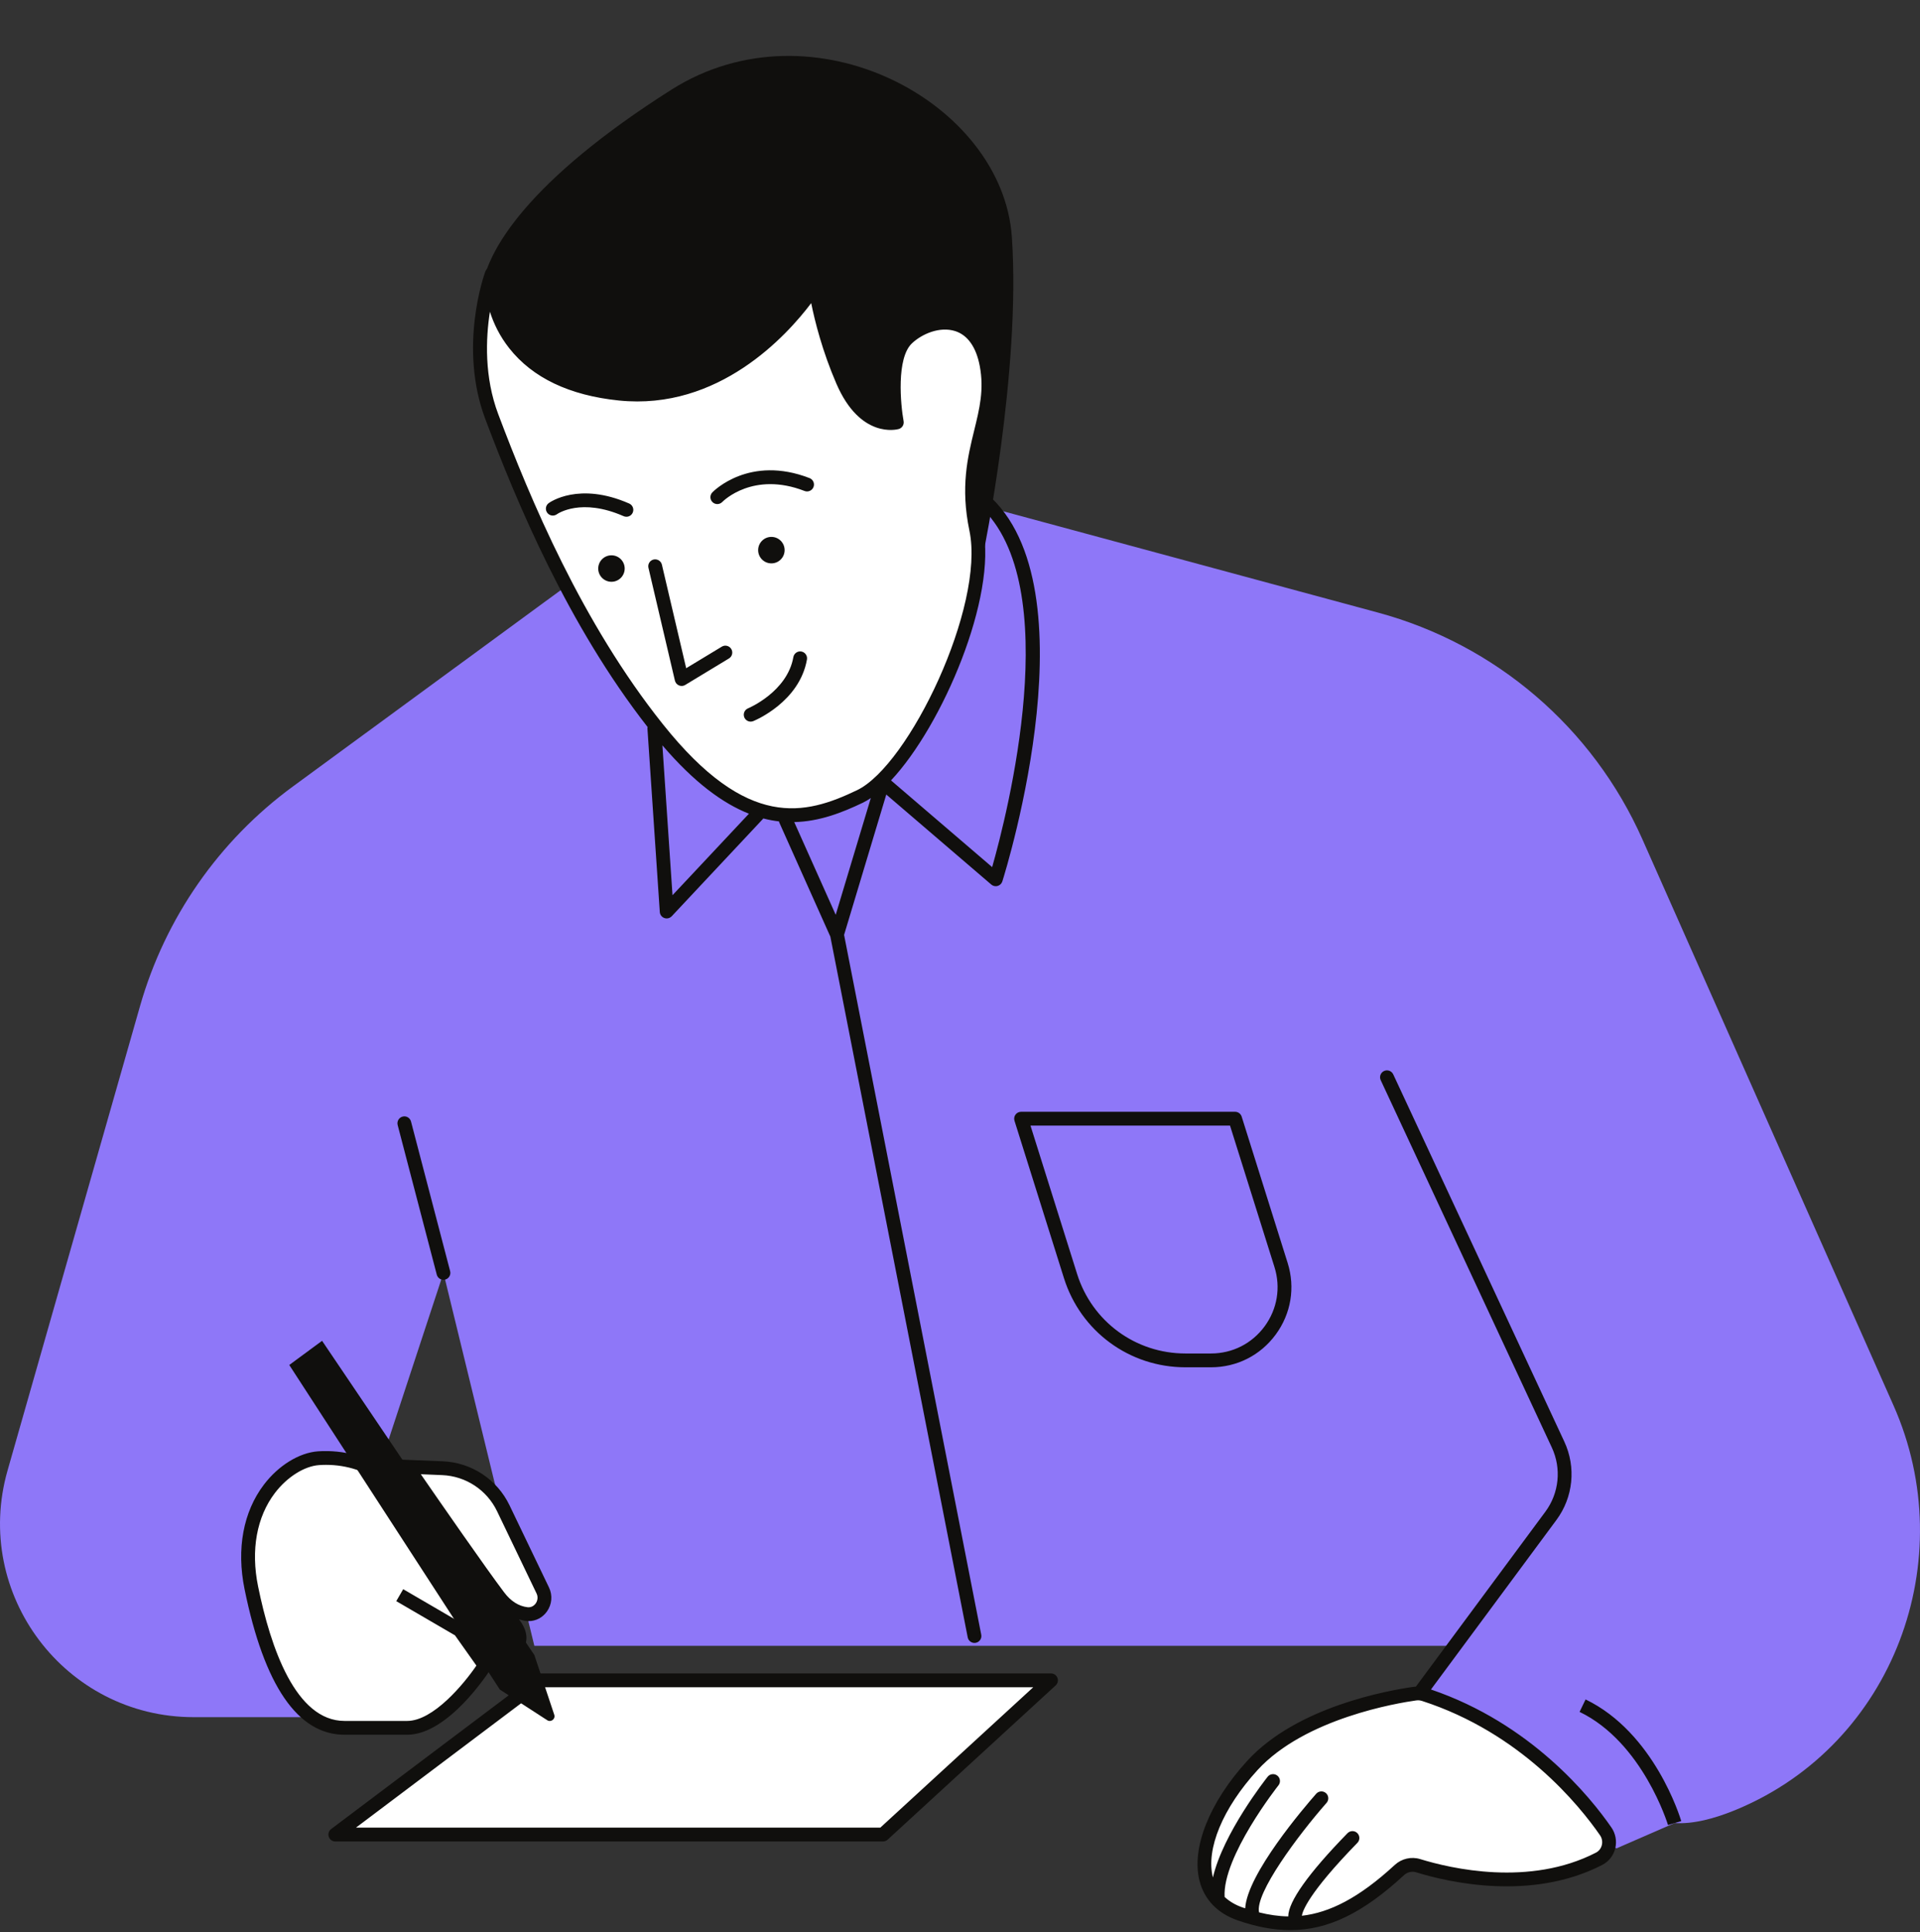 <?xml version="1.0" encoding="UTF-8" standalone="no"?><svg xmlns="http://www.w3.org/2000/svg" xmlns:xlink="http://www.w3.org/1999/xlink" fill="#000000" height="431.8" preserveAspectRatio="xMidYMid meet" version="1" viewBox="0.0 -12.5 429.2 431.8" width="429.2" zoomAndPan="magnify"><rect x="0.0" y="-12.5" width="429.2" height="431.8" fill="#333333" stroke="none"/><defs><clipPath id="a"><path d="M 0 94 L 429.199 94 L 429.199 401 L 0 401 Z M 0 94"/></clipPath><clipPath id="b"><path d="M 53 47 L 376 47 L 376 418.859 L 53 418.859 Z M 53 47"/></clipPath></defs><g><g clip-path="url(#a)" id="change1_1"><path d="M 216.422 99.645 L 308.027 124.402 C 334.363 131.52 356.082 150.137 367.145 175.074 L 423.266 301.574 C 438.605 336.145 423.227 377.238 388.344 391.844 C 383.191 394 378.402 395.195 374.352 394.926 L 361.359 400.582 L 309.02 375.891 L 324.965 355.316 L 119.449 355.316 L 99.133 271.977 L 72.895 351.715 L 72.383 371.262 L 43.281 371.262 C 14.551 371.262 -6.195 343.766 1.688 316.137 L 31.305 212.34 C 36.922 192.645 48.941 175.383 65.461 163.277 L 159.32 94.5 L 216.422 99.645" fill="#8e77f8"/></g><g id="change2_2"><path d="M 153.402 104.02 C 123.738 89.918 107.211 57.727 107.621 52.832 C 108.391 43.57 118.422 27.625 150.059 7.562 C 181.699 -12.5 224.137 10.391 226.195 40.484 C 228.254 70.578 219.766 111.477 219.766 111.477 C 219.766 111.477 179.84 116.582 153.402 104.02" fill="#100f0d"/></g><g id="change3_1"><path d="M 146.973 150.316 C 166.266 174.492 179.898 171.406 192.242 165.492 C 204.59 159.574 221.824 123.051 218.223 105.816 C 214.621 88.586 222.852 81.383 220.535 69.035 C 218.223 56.691 207.676 58.492 202.789 63.121 C 197.902 67.75 200.473 81.898 200.473 81.898 C 200.473 81.898 193.273 83.953 188.387 72.637 C 183.496 61.32 182.211 51.289 182.211 51.289 C 182.211 51.289 166.008 78.297 138.484 75.469 C 110.965 72.637 109.422 52.574 109.934 48.719 C 109.934 48.719 104.02 64.922 109.934 80.609 C 115.852 96.301 127.684 126.137 146.973 150.316 Z M 358.945 396.781 C 353.859 389.43 340.645 373.355 318.32 366.156 C 317.691 365.953 317.027 365.898 316.371 365.988 C 311.582 366.656 290.828 370.172 279.953 382.066 C 267.605 395.57 264.906 411 277.254 415.246 C 289.07 419.309 299.121 418.066 312.824 405.43 C 313.953 404.387 315.539 404 317.012 404.457 C 323.434 406.434 341.918 410.922 357.461 402.914 C 359.699 401.762 360.379 398.855 358.945 396.781 Z M 117.754 348.227 C 120.559 348.559 122.566 345.516 121.34 342.965 L 112.508 324.578 C 109.973 319.305 104.738 315.863 98.895 315.625 L 91.043 315.305 C 91.043 315.305 106.355 337.551 111.484 344.324 C 113.492 346.98 115.75 347.984 117.754 348.227 Z M 91.023 373.648 C 99.527 373.648 108.367 359.707 108.367 359.707 L 102.777 351.816 C 105.039 353.137 107.156 354.375 108.707 355.289 C 114.488 358.688 120.27 353.926 112.109 347.805 C 103.945 341.684 95.785 336.246 95.785 336.246 L 94.137 329.348 C 91.789 319.508 82.414 312.617 71.223 313.391 C 63.902 313.895 52.438 323.965 56.176 342.324 C 59.918 360.688 66.469 373.648 77.012 373.648 C 87.555 373.648 82.523 373.648 91.023 373.648 Z M 120.738 363.031 L 234.941 363.031 L 197.387 397.5 L 74.953 397.5 L 120.738 363.031" fill="#ffffff"/></g><g clip-path="url(#b)" id="change2_1"><path d="M 109.516 57.164 C 110.34 59.758 111.688 62.605 113.836 65.324 C 119.051 71.938 127.293 75.867 138.328 77.004 C 160.664 79.305 175.902 62.453 181.336 55.246 C 182.141 59.234 183.812 65.949 186.969 73.25 C 192.332 85.664 200.547 83.48 200.898 83.383 C 201.66 83.164 202.137 82.402 201.992 81.621 C 201.316 77.914 200.34 67.566 203.852 64.238 C 206.078 62.133 210.066 60.383 213.551 61.504 C 216.34 62.41 218.23 65.113 219.02 69.32 C 220.008 74.578 218.973 78.793 217.777 83.672 C 216.32 89.617 214.668 96.352 216.711 106.133 C 220.219 122.922 203.234 158.512 191.574 164.102 C 179.996 169.648 167.109 173.082 148.18 149.352 C 130.043 126.621 118.488 98.922 111.379 80.066 C 108.234 71.727 108.582 63.148 109.516 57.164 Z M 221.789 181.289 L 199.18 161.91 C 210.723 149.602 222.938 120.824 219.73 105.504 C 219.363 103.75 219.156 102.137 219.02 100.59 C 238.367 118.16 225.051 169.836 221.789 181.289 Z M 186.816 191.945 L 177.543 171.223 C 183.156 171.098 188.227 169.129 192.906 166.883 C 193.48 166.609 194.07 166.25 194.664 165.852 Z M 150.332 187.57 L 148.074 154.074 C 155.184 162.383 161.582 167.043 167.418 169.352 Z M 144.766 149.98 C 144.754 150.086 144.719 150.184 144.727 150.293 L 147.492 191.316 C 147.531 191.93 147.934 192.461 148.512 192.664 C 148.684 192.727 148.855 192.758 149.031 192.758 C 149.449 192.758 149.859 192.586 150.156 192.27 L 170.539 170.531 C 170.574 170.496 170.59 170.449 170.617 170.41 C 171.816 170.723 172.988 170.938 174.137 171.07 C 174.156 171.137 174.152 171.203 174.18 171.266 L 185.621 196.828 L 216.324 353.426 C 216.465 354.164 217.113 354.672 217.832 354.672 C 217.934 354.672 218.031 354.664 218.133 354.641 C 218.969 354.48 219.516 353.668 219.348 352.832 L 188.688 196.438 L 198.121 165.066 L 221.59 185.184 C 221.875 185.426 222.23 185.555 222.594 185.555 C 222.738 185.555 222.879 185.535 223.02 185.496 C 223.52 185.352 223.91 184.969 224.066 184.477 C 224.941 181.703 245.191 116.336 219.41 96.871 C 219.238 96.738 219.047 96.652 218.848 96.602 C 218.926 91.984 219.855 88.152 220.773 84.406 C 222 79.398 223.16 74.664 222.055 68.754 C 220.777 61.945 217.242 59.457 214.504 58.57 C 209.809 57.047 204.594 59.281 201.727 62 C 197.281 66.215 198.125 76.34 198.691 80.492 C 196.676 80.352 192.844 79.062 189.801 72.023 C 185.066 61.059 183.754 51.191 183.742 51.094 C 183.656 50.441 183.168 49.914 182.527 49.777 C 181.895 49.656 181.23 49.934 180.887 50.496 C 180.73 50.758 164.836 76.645 138.645 73.93 C 128.469 72.887 120.938 69.348 116.258 63.414 C 111.562 57.461 111.215 50.789 111.465 48.922 C 111.566 48.141 111.066 47.406 110.305 47.219 C 109.535 47.035 108.754 47.449 108.484 48.188 C 108.234 48.871 102.441 65.113 108.488 81.156 C 115.543 99.855 126.941 127.16 144.766 149.98 Z M 358.074 399.859 C 357.891 400.602 357.418 401.199 356.754 401.543 C 341.91 409.191 324.328 405.098 317.465 402.98 C 315.488 402.371 313.312 402.875 311.777 404.297 C 303.719 411.727 297.176 414.945 291.023 415.645 C 291.141 414.738 292.34 410.73 303.438 399.348 C 304.031 398.738 304.02 397.762 303.406 397.164 C 302.805 396.574 301.828 396.582 301.223 397.195 C 292.449 406.191 287.984 412.512 287.977 415.793 C 285.793 415.758 283.637 415.434 281.453 414.891 C 280.473 410.676 290.184 397.641 296.543 390.414 C 297.105 389.777 297.043 388.801 296.406 388.238 C 295.77 387.672 294.789 387.738 294.227 388.375 C 291.508 391.465 278.805 406.301 278.352 413.98 C 278.152 413.914 277.953 413.855 277.754 413.785 C 276.129 413.227 274.816 412.426 273.754 411.445 C 273.223 402.445 285.66 386.66 285.789 386.5 C 286.32 385.828 286.211 384.859 285.543 384.328 C 284.875 383.801 283.906 383.906 283.375 384.574 C 282.898 385.176 273.414 397.219 271.141 407.082 C 271.141 407.078 271.137 407.07 271.133 407.062 C 269.527 400.762 273.344 391.582 281.094 383.105 C 291.715 371.488 312.523 368.086 316.59 367.52 C 316.723 367.5 316.855 367.488 316.988 367.488 C 317.277 367.488 317.566 367.535 317.844 367.625 L 317.848 367.625 C 339.988 374.77 353.074 391.008 357.676 397.664 C 358.117 398.301 358.262 399.102 358.074 399.859 Z M 319.879 365.078 L 347.926 327.195 C 351.684 322.121 352.359 315.418 349.695 309.695 L 311.445 227.602 C 311.082 226.828 310.164 226.5 309.395 226.855 C 308.621 227.215 308.285 228.133 308.648 228.902 L 346.898 311 C 349.086 315.695 348.531 321.195 345.449 325.355 L 316.5 364.453 C 316.387 364.461 316.273 364.445 316.16 364.461 C 310.195 365.293 289.867 368.934 278.812 381.023 C 270.371 390.258 266.281 400.527 268.141 407.824 C 269.223 412.07 272.199 415.141 276.75 416.703 C 280.887 418.125 284.723 418.859 288.422 418.859 C 296.973 418.859 304.785 414.945 313.867 406.562 C 314.605 405.883 315.637 405.648 316.555 405.93 C 323.785 408.164 342.301 412.461 358.168 404.285 C 359.613 403.543 360.672 402.199 361.07 400.605 C 361.473 398.988 361.156 397.273 360.211 395.906 C 355.512 389.105 342.25 372.68 319.879 365.078 Z M 57.688 342.02 C 56.039 333.926 57.375 326.52 61.453 321.164 C 64.16 317.602 68.035 315.156 71.328 314.93 C 71.852 314.895 72.367 314.875 72.879 314.875 C 82.367 314.875 90.539 320.918 92.637 329.707 L 94.426 337.191 L 94.93 337.527 C 95.012 337.582 103.148 343.016 111.184 349.043 C 114.23 351.328 115.004 353.289 114.434 354.145 C 113.891 354.965 111.863 355.352 109.488 353.957 C 103.707 350.555 90.133 342.664 90.133 342.664 L 88.582 345.332 C 88.582 345.332 95.617 349.422 101.711 352.98 L 106.496 359.738 C 103.688 363.855 96.852 372.105 91.023 372.105 L 77.012 372.105 C 66.109 372.105 60.484 355.746 57.688 342.02 Z M 98.832 317.168 C 104.121 317.383 108.824 320.48 111.117 325.246 L 119.949 343.633 C 120.359 344.488 120.113 345.348 119.742 345.863 C 119.535 346.152 118.934 346.801 117.934 346.695 C 115.949 346.457 114.191 345.348 112.715 343.395 C 108.691 338.082 98.238 323.008 94.07 316.969 Z M 91.023 375.191 C 100.27 375.191 109.289 361.133 109.672 360.535 L 110.223 359.66 L 108.164 356.754 C 111.613 358.668 115.379 358.297 117.004 355.855 C 118.008 354.348 118.074 352.023 116.008 349.398 C 116.52 349.547 117.031 349.691 117.57 349.754 C 117.773 349.781 117.977 349.793 118.176 349.793 C 119.789 349.793 121.281 349.023 122.254 347.66 C 123.383 346.082 123.562 344.027 122.73 342.297 L 113.898 323.91 C 111.113 318.113 105.391 314.344 98.961 314.078 L 88.023 313.637 L 89.773 316.176 C 89.914 316.387 103.109 335.551 109.047 343.633 C 103.57 339.66 98.688 336.34 97.145 335.301 L 95.641 328.988 C 93.078 318.254 82.758 311.098 71.117 311.848 C 66.914 312.141 62.266 314.992 58.996 319.293 C 54.375 325.367 52.836 333.656 54.664 342.633 C 59.066 364.238 66.582 375.191 77.012 375.191 Z M 180.387 134.895 C 178.715 144.371 168.809 148.488 168.387 148.66 C 168.199 148.734 168.004 148.773 167.809 148.773 C 167.199 148.773 166.621 148.41 166.379 147.812 C 166.059 147.023 166.438 146.121 167.227 145.801 C 167.312 145.766 175.977 142.133 177.348 134.359 C 177.496 133.52 178.293 132.957 179.137 133.105 C 179.977 133.254 180.535 134.055 180.387 134.895 Z M 144.957 114.402 C 144.762 113.57 145.277 112.738 146.105 112.547 C 146.934 112.359 147.766 112.863 147.961 113.695 L 153.391 136.836 L 161.352 132.02 C 162.078 131.574 163.027 131.812 163.469 132.539 C 163.91 133.27 163.68 134.219 162.949 134.66 L 153.172 140.578 C 152.93 140.723 152.652 140.801 152.375 140.801 C 152.172 140.801 151.969 140.762 151.777 140.68 C 151.32 140.488 150.984 140.09 150.871 139.609 Z M 122.324 102.09 C 121.828 101.406 121.969 100.449 122.648 99.949 C 122.922 99.746 129.414 95.105 140.648 100.031 C 141.43 100.375 141.785 101.285 141.441 102.066 C 141.188 102.645 140.621 102.988 140.027 102.988 C 139.82 102.988 139.609 102.945 139.406 102.859 C 129.91 98.688 124.691 102.281 124.477 102.438 C 123.785 102.926 122.82 102.777 122.324 102.09 Z M 159.273 99.719 C 158.664 99.125 158.648 98.152 159.238 97.543 C 159.57 97.199 167.562 89.152 180.969 94.348 C 181.766 94.656 182.16 95.551 181.852 96.344 C 181.543 97.141 180.641 97.531 179.855 97.227 C 168.414 92.789 161.73 99.406 161.453 99.691 C 161.152 100 160.75 100.156 160.352 100.156 C 159.961 100.156 159.574 100.012 159.273 99.719 Z M 240.777 272.215 L 230.355 239.055 L 274.961 239.055 L 284.895 270.664 C 286.332 275.227 285.531 280.055 282.699 283.914 C 279.867 287.77 275.5 289.984 270.719 289.984 L 264.984 289.984 C 253.844 289.984 244.117 282.844 240.777 272.215 Z M 285.188 285.738 C 288.605 281.078 289.574 275.25 287.84 269.742 L 277.566 237.051 C 277.363 236.406 276.77 235.969 276.094 235.969 L 228.254 235.969 C 227.762 235.969 227.301 236.203 227.008 236.598 C 226.719 236.992 226.633 237.508 226.781 237.977 L 237.836 273.141 C 241.578 285.062 252.488 293.07 264.984 293.07 L 270.719 293.07 C 276.496 293.07 281.77 290.398 285.188 285.738 Z M 88.895 238.934 C 88.68 238.105 89.172 237.262 89.996 237.047 C 90.824 236.82 91.664 237.324 91.879 238.148 L 100.625 271.586 C 100.84 272.41 100.348 273.254 99.523 273.469 C 99.391 273.504 99.258 273.52 99.129 273.52 C 98.445 273.52 97.82 273.062 97.637 272.367 Z M 375.828 394.488 L 372.867 395.367 C 372.816 395.184 367.215 376.895 353.102 370.082 L 354.445 367.301 C 369.801 374.715 375.59 393.684 375.828 394.488 Z M 196.785 395.953 L 79.57 395.953 L 121.254 364.574 L 230.977 364.574 Z M 234.941 361.488 L 120.738 361.488 C 120.402 361.488 120.078 361.598 119.809 361.797 L 74.027 396.266 C 73.496 396.664 73.281 397.359 73.492 397.988 C 73.699 398.617 74.293 399.043 74.953 399.043 L 197.387 399.043 C 197.773 399.043 198.148 398.898 198.43 398.633 L 235.984 364.168 C 236.453 363.734 236.613 363.062 236.379 362.469 C 236.152 361.879 235.578 361.488 234.941 361.488" fill="#100f0d"/></g><g id="change2_3"><path d="M 64.664 292.555 L 111.734 365.09 L 122.324 371.941 C 123.16 372.484 124.215 371.668 123.898 370.719 L 119.449 357.371 L 71.996 287.152 Z M 172.438 107.488 C 170.805 107.488 169.48 108.812 169.48 110.449 C 169.48 112.082 170.805 113.406 172.438 113.406 C 174.07 113.406 175.395 112.082 175.395 110.449 C 175.395 108.812 174.07 107.488 172.438 107.488 Z M 139.645 114.562 C 139.645 116.195 138.32 117.52 136.684 117.52 C 135.051 117.52 133.727 116.195 133.727 114.562 C 133.727 112.93 135.051 111.605 136.684 111.605 C 138.32 111.605 139.645 112.93 139.645 114.562" fill="#100f0d"/></g></g></svg>